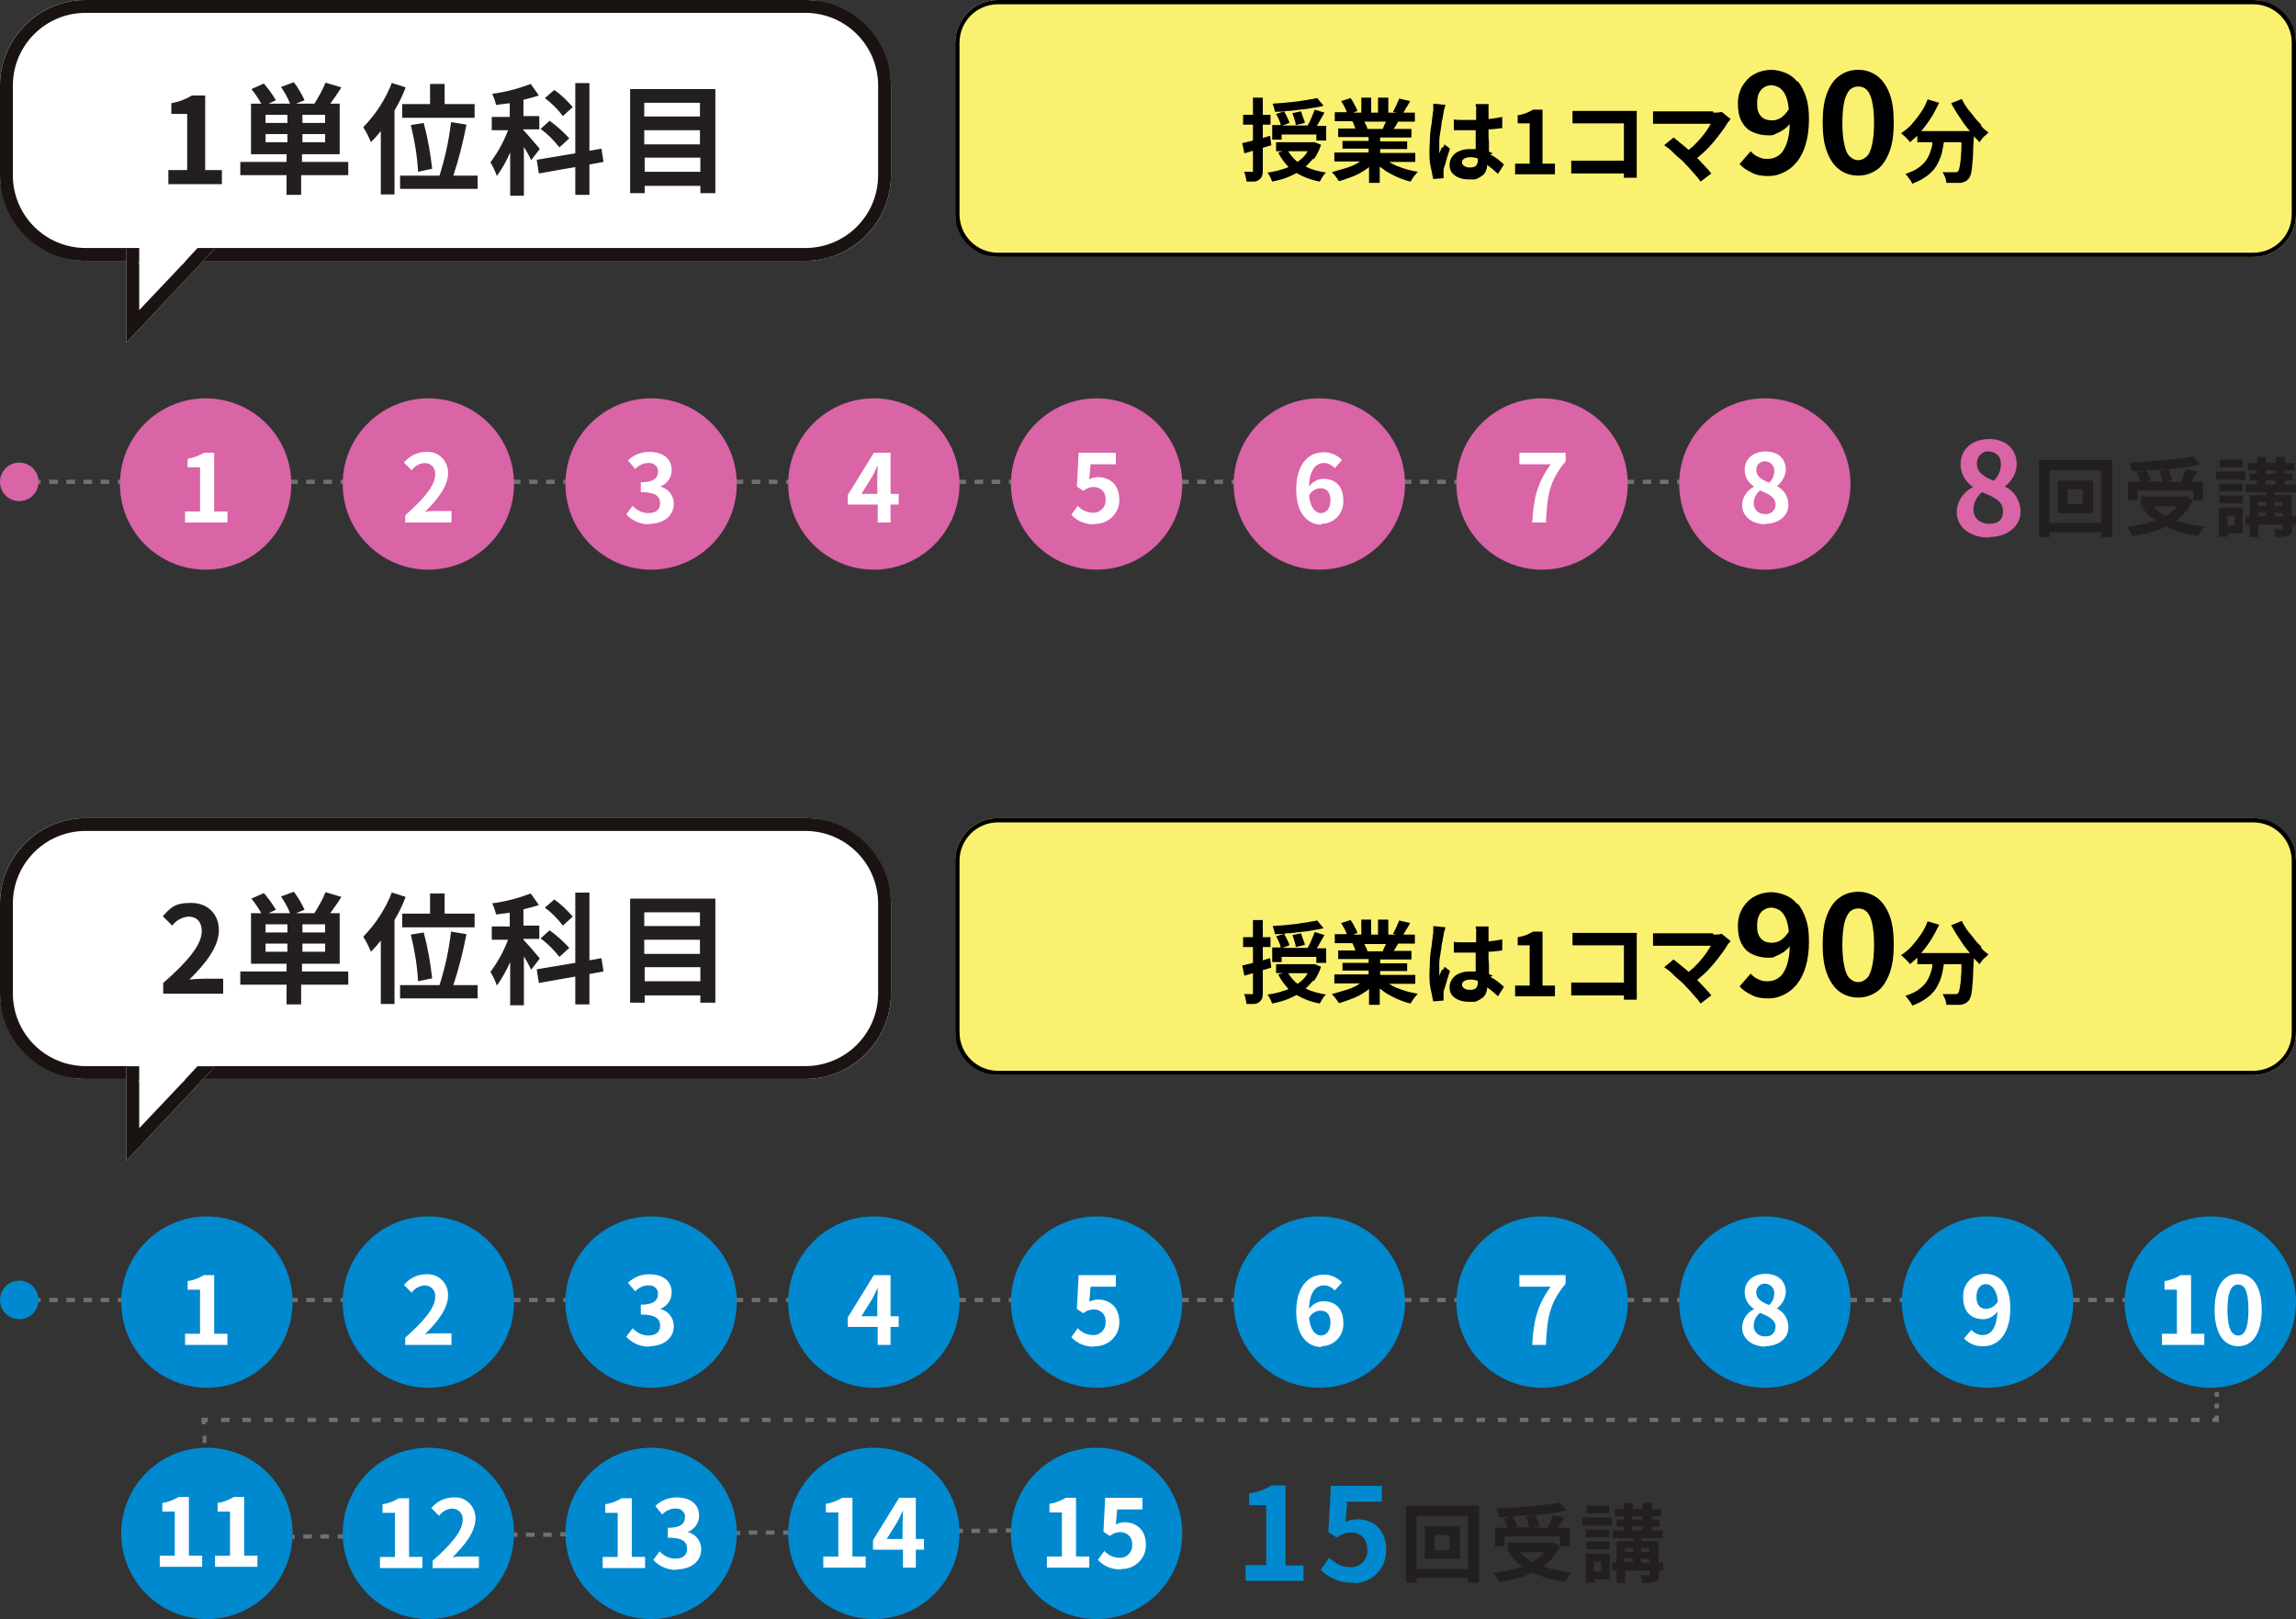 <?xml version="1.0" encoding="UTF-8"?>
<svg xmlns="http://www.w3.org/2000/svg" version="1.1" viewBox="0 0 536 378">
  <rect x="0" y="0" width="536" height="378" fill="#333333" stroke="none"/>
  <defs>
    <style>
      .cls-1 {
        fill: #fff;
      }

      .cls-2 {
        fill: #d964a6;
      }

      .cls-3 {
        fill: #231f20;
      }

      .cls-4 {
        fill: #0089cf;
      }

      .cls-5 {
        fill: #1a1311;
      }

      .cls-6 {
        fill: #707070;
      }

      .cls-7 {
        fill: #fbf170;
      }
    </style>
  </defs>
  <!-- Generator: Adobe Illustrator 28.7.1, SVG Export Plug-In . SVG Version: 1.2.0 Build 142)  -->
  <g>
    <g id="_レイヤー_1" data-name="レイヤー_1">
      <g>
        <rect class="cls-6" x="47.7" y="343.8" width="1" height="1" transform="translate(-18.4 3.1) rotate(-3.1)"/>
        <path class="cls-6" d="M47.5,341.2v-1.7c0,0,.9,0,.9,0v1.7c0,0-.9,0-.9,0ZM47.3,336.9v-1.7c0,0,.9,0,.9,0v1.7c0,0-.9,0-.9,0Z"/>
        <polygon class="cls-6" points="47.1 332.5 47 331 48.5 331 48.5 332 48 332 48.1 332.5 47.1 332.5"/>
        <path class="cls-6" d="M58.6,332h-2v-1h2v1ZM53.6,332h-2v-1h2v1Z"/>
        <path class="cls-6" d="M513.5,332h-2v-1h2v1ZM508.4,332h-2v-1h2v1ZM503.4,332h-2v-1h2v1ZM498.3,332h-2v-1h2v1ZM493.3,332h-2v-1h2v1ZM488.2,332h-2v-1h2v1ZM483.1,332h-2v-1h2v1ZM478.1,332h-2v-1h2v1ZM473,332h-2v-1h2v1ZM468,332h-2v-1h2v1ZM462.9,332h-2v-1h2v1ZM457.9,332h-2v-1h2v1ZM452.8,332h-2v-1h2v1ZM447.8,332h-2v-1h2v1ZM442.7,332h-2v-1h2v1ZM437.7,332h-2v-1h2v1ZM432.6,332h-2v-1h2v1ZM427.6,332h-2v-1h2v1ZM422.5,332h-2v-1h2v1ZM417.4,332h-2v-1h2v1ZM412.4,332h-2v-1h2v1ZM407.3,332h-2v-1h2v1ZM402.3,332h-2v-1h2v1ZM397.2,332h-2v-1h2v1ZM392.2,332h-2v-1h2v1ZM387.1,332h-2v-1h2v1ZM382.1,332h-2v-1h2v1ZM377,332h-2v-1h2v1ZM372,332h-2v-1h2v1ZM366.9,332h-2v-1h2v1ZM361.8,332h-2v-1h2v1ZM356.8,332h-2v-1h2v1ZM351.7,332h-2v-1h2v1ZM346.7,332h-2v-1h2v1ZM341.6,332h-2v-1h2v1ZM336.6,332h-2v-1h2v1ZM331.5,332h-2v-1h2v1ZM326.5,332h-2v-1h2v1ZM321.4,332h-2v-1h2v1ZM316.4,332h-2v-1h2v1ZM311.3,332h-2v-1h2v1ZM306.3,332h-2v-1h2v1ZM301.2,332h-2v-1h2v1ZM296.1,332h-2v-1h2v1ZM291.1,332h-2v-1h2v1ZM286,332h-2v-1h2v1ZM281,332h-2v-1h2v1ZM275.9,332h-2v-1h2v1ZM270.9,332h-2v-1h2v1ZM265.8,332h-2v-1h2v1ZM260.8,332h-2v-1h2v1ZM255.7,332h-2v-1h2v1ZM250.7,332h-2v-1h2v1ZM245.6,332h-2v-1h2v1ZM240.6,332h-2v-1h2v1ZM235.5,332h-2v-1h2v1ZM230.4,332h-2v-1h2v1ZM225.4,332h-2v-1h2v1ZM220.3,332h-2v-1h2v1ZM215.3,332h-2v-1h2v1ZM210.2,332h-2v-1h2v1ZM205.2,332h-2v-1h2v1ZM200.1,332h-2v-1h2v1ZM195.1,332h-2v-1h2v1ZM190,332h-2v-1h2v1ZM185,332h-2v-1h2v1ZM179.9,332h-2v-1h2v1ZM174.9,332h-2v-1h2v1ZM169.8,332h-2v-1h2v1ZM164.7,332h-2v-1h2v1ZM159.7,332h-2v-1h2v1ZM154.6,332h-2v-1h2v1ZM149.6,332h-2v-1h2v1ZM144.5,332h-2v-1h2v1ZM139.5,332h-2v-1h2v1ZM134.4,332h-2v-1h2v1ZM129.4,332h-2v-1h2v1ZM124.3,332h-2v-1h2v1ZM119.3,332h-2v-1h2v1ZM114.2,332h-2v-1h2v1ZM109.2,332h-2v-1h2v1ZM104.1,332h-2v-1h2v1ZM99,332h-2v-1h2v1ZM94,332h-2v-1h2v1ZM88.9,332h-2v-1h2v1ZM83.9,332h-2v-1h2v1ZM78.8,332h-2v-1h2v1ZM73.8,332h-2v-1h2v1ZM68.7,332h-2v-1h2v1ZM63.7,332h-2v-1h2v1Z"/>
        <polygon class="cls-6" points="518 332 516.5 332 516.5 331 517 331 517 330.5 518 330.5 518 332"/>
        <path class="cls-6" d="M518,328.8h-1v-1.1h1v1.1ZM518,326.1h-1v-1.1h1v1.1Z"/>
        <path class="cls-6" d="M518,323.3h-1v-1.1h1v1.1ZM518,320.5h-1v-1.1h1v1.1ZM518,317.8h-1v-1.1h1v1.1Z"/>
        <rect class="cls-6" x="517" y="314" width="1" height="1"/>
      </g>
      <path class="cls-6" d="M533.5,304h-2v-1h2v1ZM529.5,304h-2v-1h2v1ZM525.5,304h-2v-1h2v1ZM521.5,304h-2v-1h2v1ZM517.5,304h-2v-1h2v1ZM513.5,304h-2v-1h2v1ZM509.5,304h-2v-1h2v1ZM505.5,304h-2v-1h2v1ZM501.5,304h-2v-1h2v1ZM497.5,304h-2v-1h2v1ZM493.5,304h-2v-1h2v1ZM489.5,304h-2v-1h2v1ZM485.5,304h-2v-1h2v1ZM481.5,304h-2v-1h2v1ZM477.5,304h-2v-1h2v1ZM473.5,304h-2v-1h2v1ZM469.5,304h-2v-1h2v1ZM465.5,304h-2v-1h2v1ZM461.5,304h-2v-1h2v1ZM457.5,304h-2v-1h2v1ZM453.5,304h-2v-1h2v1ZM449.5,304h-2v-1h2v1ZM445.5,304h-2v-1h2v1ZM441.5,304h-2v-1h2v1ZM437.5,304h-2v-1h2v1ZM433.5,304h-2v-1h2v1ZM429.5,304h-2v-1h2v1ZM425.5,304h-2v-1h2v1ZM421.5,304h-2v-1h2v1ZM417.5,304h-2v-1h2v1ZM413.5,304h-2v-1h2v1ZM409.5,304h-2v-1h2v1ZM405.5,304h-2v-1h2v1ZM401.5,304h-2v-1h2v1ZM397.5,304h-2v-1h2v1ZM393.5,304h-2v-1h2v1ZM389.5,304h-2v-1h2v1ZM385.5,304h-2v-1h2v1ZM381.5,304h-2v-1h2v1ZM377.5,304h-2v-1h2v1ZM373.5,304h-2v-1h2v1ZM369.5,304h-2v-1h2v1ZM365.5,304h-2v-1h2v1ZM361.5,304h-2v-1h2v1ZM357.5,304h-2v-1h2v1ZM353.5,304h-2v-1h2v1ZM349.5,304h-2v-1h2v1ZM345.5,304h-2v-1h2v1ZM341.5,304h-2v-1h2v1ZM337.5,304h-2v-1h2v1ZM333.5,304h-2v-1h2v1ZM329.5,304h-2v-1h2v1ZM325.5,304h-2v-1h2v1ZM321.5,304h-2v-1h2v1ZM317.5,304h-2v-1h2v1ZM313.5,304h-2v-1h2v1ZM309.5,304h-2v-1h2v1ZM305.5,304h-2v-1h2v1ZM301.5,304h-2v-1h2v1ZM297.5,304h-2v-1h2v1ZM293.5,304h-2v-1h2v1ZM289.5,304h-2v-1h2v1ZM285.5,304h-2v-1h2v1ZM281.5,304h-2v-1h2v1ZM277.5,304h-2v-1h2v1ZM273.5,304h-2v-1h2v1ZM269.5,304h-2v-1h2v1ZM265.5,304h-2v-1h2v1ZM261.5,304h-2v-1h2v1ZM257.5,304h-2v-1h2v1ZM253.5,304h-2v-1h2v1ZM249.5,304h-2v-1h2v1ZM245.5,304h-2v-1h2v1ZM241.5,304h-2v-1h2v1ZM237.5,304h-2v-1h2v1ZM233.5,304h-2v-1h2v1ZM229.5,304h-2v-1h2v1ZM225.5,304h-2v-1h2v1ZM221.5,304h-2v-1h2v1ZM217.5,304h-2v-1h2v1ZM213.5,304h-2v-1h2v1ZM209.5,304h-2v-1h2v1ZM205.5,304h-2v-1h2v1ZM201.5,304h-2v-1h2v1ZM197.5,304h-2v-1h2v1ZM193.5,304h-2v-1h2v1ZM189.5,304h-2v-1h2v1ZM185.5,304h-2v-1h2v1ZM181.5,304h-2v-1h2v1ZM177.5,304h-2v-1h2v1ZM173.5,304h-2v-1h2v1ZM169.5,304h-2v-1h2v1ZM165.5,304h-2v-1h2v1ZM161.5,304h-2v-1h2v1ZM157.5,304h-2v-1h2v1ZM153.5,304h-2v-1h2v1ZM149.5,304h-2v-1h2v1ZM145.5,304h-2v-1h2v1ZM141.5,304h-2v-1h2v1ZM137.5,304h-2v-1h2v1ZM133.5,304h-2v-1h2v1ZM129.5,304h-2v-1h2v1ZM125.5,304h-2v-1h2v1ZM121.5,304h-2v-1h2v1ZM117.5,304h-2v-1h2v1ZM113.5,304h-2v-1h2v1ZM109.5,304h-2v-1h2v1ZM105.5,304h-2v-1h2v1ZM101.5,304h-2v-1h2v1ZM97.5,304h-2v-1h2v1ZM93.5,304h-2v-1h2v1ZM89.5,304h-2v-1h2v1ZM85.5,304h-2v-1h2v1ZM81.5,304h-2v-1h2v1ZM77.5,304h-2v-1h2v1ZM73.5,304h-2v-1h2v1ZM69.5,304h-2v-1h2v1ZM65.5,304h-2v-1h2v1ZM61.5,304h-2v-1h2v1ZM57.5,304h-2v-1h2v1ZM53.5,304h-2v-1h2v1ZM49.5,304h-2v-1h2v1ZM45.5,304h-2v-1h2v1ZM41.5,304h-2v-1h2v1ZM37.5,304h-2v-1h2v1ZM33.5,304h-2v-1h2v1ZM29.5,304h-2v-1h2v1ZM25.5,304h-2v-1h2v1ZM21.5,304h-2v-1h2v1ZM17.5,304h-2v-1h2v1ZM13.5,304h-2v-1h2v1ZM9.5,304h-2v-1h2v1ZM5.5,304h-2v-1h2v1Z"/>
      <path class="cls-6" d="M52,452.9h-1v-2h1v2ZM52,448.9h-1v-2h1v2ZM52,444.9h-1v-2h1v2ZM52,440.9h-1v-2h1v2ZM52,436.9h-1v-2h1v2ZM52,432.9h-1v-2h1v2ZM52,428.9h-1v-2h1v2ZM52,424.9h-1v-2h1v2ZM52,420.9h-1v-2h1v2Z"/>
      <path class="cls-6" d="M38.8,359.5v-1h2s0,1,0,1h-2ZM42.8,359.5v-1h2s0,1,0,1h-2ZM46.8,359.4v-1h2s0,1,0,1h-2ZM50.8,359.4v-1h2s0,1,0,1h-2ZM54.8,359.4v-1s2,0,2,0v1s-2,0-2,0ZM58.8,359.3v-1s2,0,2,0v1s-2,0-2,0ZM62.8,359.3v-1s2,0,2,0v1s-2,0-2,0ZM66.8,359.3v-1s2,0,2,0v1s-2,0-2,0ZM70.8,359.2v-1s2,0,2,0v1s-2,0-2,0ZM74.8,359.2v-1s2,0,2,0v1s-2,0-2,0ZM78.8,359.2v-1s2,0,2,0v1s-2,0-2,0ZM82.8,359.1v-1s2,0,2,0v1s-2,0-2,0ZM86.8,359.1v-1s2,0,2,0v1s-2,0-2,0ZM90.8,359.1v-1s2,0,2,0v1s-2,0-2,0ZM94.8,359v-1s2,0,2,0v1s-2,0-2,0ZM98.8,359v-1s2,0,2,0v1s-2,0-2,0ZM102.8,359v-1s2,0,2,0v1s-2,0-2,0ZM106.8,358.9v-1s2,0,2,0v1s-2,0-2,0ZM110.8,358.9v-1s2,0,2,0v1s-2,0-2,0ZM114.8,358.9v-1s2,0,2,0v1s-2,0-2,0ZM118.8,358.8v-1s2,0,2,0v1s-2,0-2,0ZM122.8,358.8v-1s2,0,2,0v1s-2,0-2,0ZM126.8,358.8v-1s2,0,2,0v1s-2,0-2,0ZM130.8,358.7v-1s2,0,2,0v1s-2,0-2,0ZM134.8,358.7v-1s2,0,2,0v1s-2,0-2,0ZM138.8,358.7v-1s2,0,2,0v1s-2,0-2,0ZM142.8,358.6v-1s2,0,2,0v1s-2,0-2,0ZM146.8,358.6v-1s2,0,2,0v1s-2,0-2,0ZM150.8,358.6v-1s2,0,2,0v1s-2,0-2,0ZM154.8,358.5v-1s2,0,2,0v1s-2,0-2,0ZM158.8,358.5v-1s2,0,2,0v1s-2,0-2,0ZM162.8,358.5v-1s2,0,2,0v1s-2,0-2,0ZM166.8,358.4v-1s2,0,2,0v1s-2,0-2,0ZM170.8,358.4v-1s2,0,2,0v1s-2,0-2,0ZM174.8,358.3v-1s2,0,2,0v1s-2,0-2,0ZM178.8,358.3v-1s2,0,2,0v1s-2,0-2,0ZM182.8,358.3v-1s2,0,2,0v1s-2,0-2,0ZM186.8,358.2v-1s2,0,2,0v1s-2,0-2,0ZM190.8,358.2v-1s2,0,2,0v1s-2,0-2,0ZM194.8,358.2v-1s2,0,2,0v1s-2,0-2,0ZM198.8,358.1v-1s2,0,2,0v1s-2,0-2,0ZM202.8,358.1v-1s2,0,2,0v1s-2,0-2,0ZM206.8,358.1v-1s2,0,2,0v1s-2,0-2,0ZM210.8,358v-1s2,0,2,0v1s-2,0-2,0ZM214.8,358v-1s2,0,2,0v1s-2,0-2,0ZM218.8,358v-1s2,0,2,0v1s-2,0-2,0ZM222.8,357.9v-1s2,0,2,0v1s-2,0-2,0ZM226.8,357.9v-1s2,0,2,0v1s-2,0-2,0ZM230.8,357.9v-1s2,0,2,0v1s-2,0-2,0ZM234.8,357.8v-1s2,0,2,0v1s-2,0-2,0ZM238.8,357.8v-1s2,0,2,0v1s-2,0-2,0ZM242.8,357.8v-1s2,0,2,0v1s-2,0-2,0ZM246.8,357.7v-1s2,0,2,0v1s-2,0-2,0ZM250.8,357.7v-1s2,0,2,0v1s-2,0-2,0ZM254.8,357.7v-1s2,0,2,0v1s-2,0-2,0ZM258.8,357.6v-1s2,0,2,0v1s-2,0-2,0ZM262.8,357.6v-1s2,0,2,0v1s-2,0-2,0ZM266.8,357.6v-1s2,0,2,0v1s-2,0-2,0ZM270.8,357.5v-1s2,0,2,0v1s-2,0-2,0ZM274.8,357.5v-1s1,0,1,0v1h-1Z"/>
      <circle class="cls-4" cx="4.5" cy="303.5" r="4.5"/>
      <circle class="cls-4" cx="48.3" cy="304" r="20"/>
      <path class="cls-1" d="M43.3,314h9.8v-2.6h-3.1v-13.7h-2.4c-1.2.7-2.4,1.2-3.8,1.4v2h2.9v10.3h-3.5v2.6Z"/>
      <circle class="cls-4" cx="100" cy="304" r="20"/>
      <path class="cls-1" d="M94.5,314h10.9v-2.7h-3.5c-.8,0-1.8,0-2.7.2,3-2.9,5.4-6.1,5.4-9,.1-2.6-1.9-4.9-4.5-5-.2,0-.4,0-.6,0-2,0-3.9.9-5.2,2.5l1.8,1.8c.7-1,1.8-1.6,3-1.7,1.3,0,2.4.9,2.5,2.2,0,.2,0,.3,0,.5,0,2.5-2.6,5.6-7,9.5v1.9Z"/>
      <circle class="cls-4" cx="152" cy="304" r="20"/>
      <path class="cls-1" d="M151.6,314.3c3.1,0,5.7-1.7,5.7-4.7,0-1.9-1.3-3.6-3.2-4h0c1.6-.6,2.7-2.1,2.7-3.8,0-2.8-2.1-4.3-5.3-4.3-1.8,0-3.6.7-4.9,2l1.7,2c.8-.9,1.9-1.4,3.1-1.4,1.1-.1,2,.6,2.2,1.6,0,.1,0,.3,0,.4,0,1.5-1,2.5-4,2.5v2.3c3.5,0,4.5,1,4.5,2.6s-1.1,2.3-2.8,2.3c-1.4,0-2.7-.7-3.6-1.7l-1.5,2c1.4,1.5,3.4,2.4,5.5,2.3Z"/>
      <circle class="cls-4" cx="204" cy="304" r="20"/>
      <path class="cls-1" d="M201.1,307.3l2.5-4c.5-.9.9-1.8,1.3-2.7h0c0,1-.1,2.4-.1,3.4v3.3h-3.8ZM204.9,314h3v-4.2h1.9v-2.5h-1.9v-9.6h-3.9l-6.1,9.9v2.2h7v4.2Z"/>
      <circle class="cls-4" cx="256" cy="304" r="20"/>
      <path class="cls-1" d="M255.6,314.3c3,.1,5.6-2.3,5.7-5.3,0-.1,0-.3,0-.4,0-3.5-2.3-5.2-5-5.2-.7,0-1.4.2-2,.5l.3-3.5h5.9v-2.7h-8.7l-.4,7.9,1.5,1c.7-.6,1.6-.9,2.4-.9,1.5,0,2.7,1,2.8,2.5,0,.2,0,.3,0,.5.1,1.5-1,2.8-2.5,3-.1,0-.3,0-.4,0-1.4,0-2.7-.6-3.6-1.6l-1.5,2.1c1.4,1.5,3.4,2.3,5.5,2.2Z"/>
      <circle class="cls-4" cx="308" cy="304" r="20"/>
      <path class="cls-1" d="M308.3,306c1.4,0,2.3.9,2.3,2.8s-1,3-2.2,3-2.5-1.1-2.8-4.1c.5-1,1.5-1.7,2.7-1.7ZM308.5,314.3c2.8,0,5.1-2.3,5.1-5.1,0-.1,0-.2,0-.3,0-3.5-1.9-5.1-4.7-5.1-1.3,0-2.5.7-3.3,1.8.1-4.1,1.7-5.5,3.5-5.5,1,0,1.9.5,2.5,1.2l1.7-1.9c-1.2-1.2-2.8-1.9-4.4-1.8-3.3,0-6.3,2.6-6.3,8.7,0,5.7,2.8,8.2,5.9,8.2h0Z"/>
      <circle class="cls-4" cx="360" cy="304" r="20"/>
      <path class="cls-1" d="M357.6,314h3.3c.3-6.4.8-9.7,4.6-14.3v-2h-10.8v2.7h7.3c-3.1,4.3-4,7.9-4.3,13.6Z"/>
      <circle class="cls-4" cx="412" cy="304" r="20"/>
      <path class="cls-1" d="M412,314.3c3.3,0,5.5-1.9,5.5-4.4,0-1.9-1-3.6-2.7-4.4h0c1.2-.9,2-2.3,2.1-3.8,0-2.6-1.8-4.3-4.7-4.3s-4.9,1.7-4.9,4.3c0,1.6.8,3,2.2,3.9h0c-1.7.9-2.8,2.5-2.8,4.4,0,2.5,2.3,4.4,5.4,4.4ZM413,304.7c-1.7-.7-3-1.4-3-3,0-1,.7-1.9,1.8-2,0,0,.1,0,.2,0,1.1,0,2.1.8,2.2,2,0,0,0,.2,0,.3,0,1-.4,2-1.2,2.7ZM412.1,312c-1.4.1-2.6-.9-2.7-2.3,0,0,0-.1,0-.2,0-1.2.6-2.3,1.5-3,2.1.9,3.6,1.6,3.6,3.3,0,1.2-.9,2.2-2.1,2.2-.1,0-.2,0-.3,0Z"/>
      <circle class="cls-4" cx="464" cy="304" r="20"/>
      <path class="cls-1" d="M461.4,302.8c0-2,1-3,2.2-3s2.5,1.1,2.8,4c-.5,1-1.5,1.7-2.7,1.8-1.4,0-2.3-.9-2.3-2.8ZM463.1,314.3c3.2,0,6.2-2.7,6.2-8.8s-2.8-8.1-5.9-8.1c-2.8,0-5.1,2.2-5.1,5.1,0,.1,0,.2,0,.4,0,3.5,2,5.1,4.7,5.1,1.3,0,2.5-.7,3.3-1.8-.2,4.1-1.6,5.5-3.5,5.5-1,0-1.9-.5-2.6-1.2l-1.7,2c1.2,1.2,2.8,1.9,4.5,1.8Z"/>
      <circle class="cls-4" cx="516" cy="304" r="20"/>
      <path class="cls-1" d="M504.8,314h9.8v-2.6h-3.1v-13.7h-2.4c-1.2.7-2.4,1.2-3.8,1.4v2h2.9v10.3h-3.5v2.6ZM522.5,314.3c3.3,0,5.5-2.9,5.5-8.5s-2.2-8.4-5.5-8.4-5.5,2.8-5.5,8.4c0,5.6,2.2,8.5,5.5,8.5ZM522.5,311.8c-1.4,0-2.5-1.4-2.5-6s1.1-5.9,2.5-5.9,2.4,1.3,2.4,5.9c0,4.6-1,6-2.4,6Z"/>
      <g>
        <circle class="cls-4" cx="48.3" cy="358" r="20"/>
        <path class="cls-1" d="M37.4,365.8h9.8v-2.6h-3.1v-13.7h-2.4c-1.2.7-2.4,1.2-3.8,1.4v2h2.9v10.3h-3.5v2.6ZM50.3,365.8h9.8v-2.6h-3.1v-13.7h-2.4c-1.2.7-2.4,1.2-3.8,1.4v2h2.9v10.3h-3.5v2.6Z"/>
      </g>
      <g>
        <circle class="cls-4" cx="100" cy="358" r="20"/>
        <path class="cls-1" d="M88.8,366.1h9.8v-2.6h-3.1v-13.7h-2.4c-1.2.7-2.4,1.2-3.8,1.4v2h2.9v10.3h-3.5v2.6ZM100.9,366.1h10.9v-2.7h-3.5c-.8,0-1.8,0-2.7.2,3-2.9,5.4-6.1,5.4-9,.1-2.6-1.9-4.9-4.5-5-.2,0-.4,0-.6,0-2,0-3.9.9-5.2,2.5l1.8,1.8c.7-1,1.8-1.6,3-1.7,1.3,0,2.4.9,2.5,2.2,0,.2,0,.3,0,.5,0,2.5-2.6,5.6-7,9.5v1.9Z"/>
      </g>
      <g>
        <circle class="cls-4" cx="152" cy="358" r="20"/>
        <path class="cls-1" d="M140.8,366.1h9.8v-2.6h-3.1v-13.7h-2.4c-1.2.7-2.4,1.2-3.8,1.4v2h2.9v10.3h-3.5v2.6ZM158,366.4c3.1,0,5.7-1.7,5.7-4.7,0-1.9-1.3-3.6-3.2-4h0c1.6-.6,2.7-2.1,2.7-3.8,0-2.8-2.1-4.3-5.3-4.3-1.8,0-3.6.7-4.9,2l1.6,2c.8-.9,1.9-1.4,3.1-1.4,1.1-.1,2,.6,2.2,1.6,0,.1,0,.3,0,.4,0,1.5-1,2.5-4,2.5v2.3c3.5,0,4.5,1,4.5,2.6s-1.1,2.3-2.8,2.3c-1.4,0-2.7-.7-3.6-1.7l-1.5,2c1.4,1.5,3.4,2.4,5.5,2.3Z"/>
      </g>
      <g>
        <circle class="cls-4" cx="204" cy="358" r="20"/>
        <path class="cls-1" d="M192.3,366h9.8v-2.6h-3.1v-13.7h-2.4c-1.2.7-2.4,1.2-3.8,1.4v2h2.9v10.3h-3.5v2.6ZM207,359.3l2.5-4c.5-.9.9-1.8,1.3-2.7h0c0,1-.1,2.4-.1,3.4v3.3h-3.8ZM210.8,366h3v-4.2h1.9v-2.5h-1.9v-9.6h-3.9l-6.1,9.9v2.2h7v4.2Z"/>
      </g>
      <g>
        <circle class="cls-4" cx="256" cy="358" r="20"/>
        <path class="cls-1" d="M244.5,366h9.8v-2.6h-3.1v-13.7h-2.4c-1.2.7-2.4,1.2-3.8,1.4v2h2.9v10.3h-3.5v2.6ZM261.8,366.3c3,.1,5.6-2.3,5.7-5.3,0-.1,0-.3,0-.4,0-3.5-2.3-5.2-5-5.2-.7,0-1.4.2-2,.5l.3-3.5h5.9v-2.7h-8.7l-.4,7.9,1.5,1c.7-.6,1.6-.9,2.4-.9,1.5,0,2.7,1,2.8,2.5,0,.2,0,.3,0,.5.1,1.5-1,2.8-2.5,3-.1,0-.3,0-.4,0-1.4,0-2.7-.6-3.6-1.6l-1.5,2.1c1.4,1.5,3.4,2.3,5.5,2.2Z"/>
      </g>
      <path class="cls-6" d="M412.5,113h-1v-1h1v1ZM409.5,113h-2v-1h2v1ZM405.5,113h-2v-1h2v1ZM401.5,113h-2v-1h2v1ZM397.5,113h-2v-1h2v1ZM393.5,113h-2v-1h2v1ZM389.5,113h-2v-1h2v1ZM385.5,113h-2v-1h2v1ZM381.5,113h-2v-1h2v1ZM377.5,113h-2v-1h2v1ZM373.5,113h-2v-1h2v1ZM369.5,113h-2v-1h2v1ZM365.5,113h-2v-1h2v1ZM361.5,113h-2v-1h2v1ZM357.5,113h-2v-1h2v1ZM353.5,113h-2v-1h2v1ZM349.5,113h-2v-1h2v1ZM345.5,113h-2v-1h2v1ZM341.5,113h-2v-1h2v1ZM337.5,113h-2v-1h2v1ZM333.5,113h-2v-1h2v1ZM329.5,113h-2v-1h2v1ZM325.5,113h-2v-1h2v1ZM321.5,113h-2v-1h2v1ZM317.5,113h-2v-1h2v1ZM313.5,113h-2v-1h2v1ZM309.5,113h-2v-1h2v1ZM305.5,113h-2v-1h2v1ZM301.5,113h-2v-1h2v1ZM297.5,113h-2v-1h2v1ZM293.5,113h-2v-1h2v1ZM289.5,113h-2v-1h2v1ZM285.5,113h-2v-1h2v1ZM281.5,113h-2v-1h2v1ZM277.5,113h-2v-1h2v1ZM273.5,113h-2v-1h2v1ZM269.5,113h-2v-1h2v1ZM265.5,113h-2v-1h2v1ZM261.5,113h-2v-1h2v1ZM257.5,113h-2v-1h2v1ZM253.5,113h-2v-1h2v1ZM249.5,113h-2v-1h2v1ZM245.5,113h-2v-1h2v1ZM241.5,113h-2v-1h2v1ZM237.5,113h-2v-1h2v1ZM233.5,113h-2v-1h2v1ZM229.5,113h-2v-1h2v1ZM225.5,113h-2v-1h2v1ZM221.5,113h-2v-1h2v1ZM217.5,113h-2v-1h2v1ZM213.5,113h-2v-1h2v1ZM209.5,113h-2v-1h2v1ZM205.5,113h-2v-1h2v1ZM201.5,113h-2v-1h2v1ZM197.5,113h-2v-1h2v1ZM193.5,113h-2v-1h2v1ZM189.5,113h-2v-1h2v1ZM185.5,113h-2v-1h2v1ZM181.5,113h-2v-1h2v1ZM177.5,113h-2v-1h2v1ZM173.5,113h-2v-1h2v1ZM169.5,113h-2v-1h2v1ZM165.5,113h-2v-1h2v1ZM161.5,113h-2v-1h2v1ZM157.5,113h-2v-1h2v1ZM153.5,113h-2v-1h2v1ZM149.5,113h-2v-1h2v1ZM145.5,113h-2v-1h2v1ZM141.5,113h-2v-1h2v1ZM137.5,113h-2v-1h2v1ZM133.5,113h-2v-1h2v1ZM129.5,113h-2v-1h2v1ZM125.5,113h-2v-1h2v1ZM121.5,113h-2v-1h2v1ZM117.5,113h-2v-1h2v1ZM113.5,113h-2v-1h2v1ZM109.5,113h-2v-1h2v1ZM105.5,113h-2v-1h2v1ZM101.5,113h-2v-1h2v1ZM97.5,113h-2v-1h2v1ZM93.5,113h-2v-1h2v1ZM89.5,113h-2v-1h2v1ZM85.5,113h-2v-1h2v1ZM81.5,113h-2v-1h2v1ZM77.5,113h-2v-1h2v1ZM73.5,113h-2v-1h2v1ZM69.5,113h-2v-1h2v1ZM65.5,113h-2v-1h2v1ZM61.5,113h-2v-1h2v1ZM57.5,113h-2v-1h2v1ZM53.5,113h-2v-1h2v1ZM49.5,113h-2v-1h2v1ZM45.5,113h-2v-1h2v1ZM41.5,113h-2v-1h2v1ZM37.5,113h-2v-1h2v1ZM33.5,113h-2v-1h2v1ZM29.5,113h-2v-1h2v1ZM25.5,113h-2v-1h2v1ZM21.5,113h-2v-1h2v1ZM17.5,113h-2v-1h2v1ZM13.5,113h-2v-1h2v1ZM9.5,113h-2v-1h2v1ZM5.5,113h-2v-1h2v1Z"/>
      <circle class="cls-2" cx="4.5" cy="112.5" r="4.5"/>
      <circle class="cls-2" cx="48" cy="113" r="20"/>
      <path class="cls-1" d="M43.3,122h9.8v-2.6h-3.1v-13.7h-2.4c-1.2.7-2.4,1.2-3.8,1.4v2h2.9v10.3h-3.5v2.6Z"/>
      <circle class="cls-2" cx="100" cy="113" r="20"/>
      <path class="cls-1" d="M94.5,122h10.9v-2.7h-3.5c-.8,0-1.8,0-2.7.2,3-2.9,5.4-6.1,5.4-9,.1-2.6-1.9-4.9-4.5-5-.2,0-.4,0-.6,0-2,0-3.9.9-5.2,2.5l1.8,1.8c.7-1,1.8-1.6,3-1.7,1.3,0,2.4.9,2.5,2.2,0,.2,0,.3,0,.5,0,2.5-2.6,5.6-7,9.5v1.9Z"/>
      <circle class="cls-2" cx="152" cy="113" r="20"/>
      <path class="cls-1" d="M151.6,122.3c3.1,0,5.7-1.7,5.7-4.7,0-1.9-1.3-3.6-3.2-4h0c1.6-.6,2.7-2.1,2.7-3.8,0-2.8-2.1-4.3-5.3-4.3-1.8,0-3.6.7-4.9,2l1.7,2c.8-.9,1.9-1.4,3.1-1.4,1.1-.1,2,.6,2.2,1.6,0,.1,0,.3,0,.4,0,1.5-1,2.5-4,2.5v2.3c3.5,0,4.5,1,4.5,2.6s-1.1,2.3-2.8,2.3c-1.4,0-2.7-.7-3.6-1.7l-1.5,2c1.4,1.5,3.4,2.4,5.5,2.3Z"/>
      <circle class="cls-2" cx="204" cy="113" r="20"/>
      <path class="cls-1" d="M201.1,115.3l2.5-4c.5-.9.9-1.8,1.3-2.7h0c0,1-.1,2.4-.1,3.4v3.3h-3.8ZM204.9,122h3v-4.2h1.9v-2.5h-1.9v-9.6h-3.9l-6.1,9.9v2.2h7v4.2Z"/>
      <circle class="cls-2" cx="256" cy="113" r="20"/>
      <path class="cls-1" d="M255.6,122.3c3,.1,5.6-2.3,5.7-5.3,0-.1,0-.3,0-.4,0-3.5-2.3-5.2-5-5.2-.7,0-1.4.2-2,.5l.3-3.5h5.9v-2.7h-8.7l-.4,7.9,1.5,1c.7-.6,1.6-.9,2.4-.9,1.5,0,2.7,1,2.8,2.5,0,.2,0,.3,0,.5.1,1.5-1,2.8-2.5,3-.1,0-.3,0-.4,0-1.4,0-2.7-.6-3.6-1.6l-1.5,2.1c1.4,1.5,3.4,2.3,5.5,2.2Z"/>
      <circle class="cls-2" cx="308" cy="113" r="20"/>
      <path class="cls-1" d="M308.3,114c1.4,0,2.3.9,2.3,2.8s-1,3-2.2,3-2.5-1.1-2.8-4.1c.5-1,1.5-1.7,2.7-1.7ZM308.5,122.3c2.8,0,5.1-2.3,5.1-5.1,0-.1,0-.2,0-.3,0-3.5-1.9-5.1-4.7-5.1-1.3,0-2.5.7-3.3,1.8.1-4.1,1.7-5.5,3.5-5.5,1,0,1.9.5,2.5,1.2l1.7-1.9c-1.2-1.2-2.8-1.9-4.4-1.8-3.3,0-6.3,2.6-6.3,8.7,0,5.7,2.8,8.2,5.9,8.2h0Z"/>
      <circle class="cls-2" cx="360" cy="113" r="20"/>
      <path class="cls-1" d="M357.6,122h3.3c.3-6.4.8-9.7,4.6-14.3v-2h-10.8v2.7h7.3c-3.1,4.3-4,7.9-4.3,13.6Z"/>
      <circle class="cls-2" cx="412" cy="113" r="20"/>
      <path class="cls-1" d="M412,122.3c3.3,0,5.5-1.9,5.5-4.4,0-1.9-1-3.6-2.7-4.4h0c1.2-.9,2-2.3,2.1-3.8,0-2.6-1.8-4.3-4.7-4.3s-4.9,1.7-4.9,4.3c0,1.6.8,3,2.2,3.9h0c-1.7.9-2.8,2.5-2.8,4.4,0,2.5,2.3,4.4,5.4,4.4ZM413,112.7c-1.7-.7-3-1.4-3-3,0-1,.7-1.9,1.8-2,0,0,.1,0,.2,0,1.1,0,2.1.8,2.2,2,0,0,0,.2,0,.3,0,1-.4,2-1.2,2.7ZM412.1,120c-1.4.1-2.6-.9-2.7-2.3,0,0,0-.1,0-.2,0-1.2.6-2.3,1.5-3,2.1.9,3.6,1.6,3.6,3.3,0,1.2-.9,2.2-2.1,2.2-.1,0-.2,0-.3,0Z"/>
      <rect class="cls-7" x="223" y="0" width="313" height="60" rx="10" ry="10"/>
      <path d="M233,1c-5,0-9,4-9,9v40c0,5,4,9,9,9h293c5,0,9-4,9-9V10c0-5-4-9-9-9H233M233,0h293c5.5,0,10,4.5,10,10v40c0,5.5-4.5,10-10,10H233c-5.5,0-10-4.5-10-10V10C223,4.5,227.5,0,233,0Z"/>
      <rect class="cls-7" x="223" y="191" width="313" height="60" rx="10" ry="10"/>
      <path d="M233,192c-5,0-9,4-9,9v40c0,5,4,9,9,9h293c5,0,9-4,9-9v-40c0-5-4-9-9-9H233M233,191h293c5.5,0,10,4.5,10,10v40c0,5.5-4.5,10-10,10H233c-5.5,0-10-4.5-10-10v-40c0-5.5,4.5-10,10-10Z"/>
      <g>
        <rect class="cls-1" x="0" y="0" width="208" height="60.9" rx="20" ry="20"/>
        <path class="cls-5" d="M20,3C10.6,3,3,10.6,3,20v20.9c0,9.4,7.6,17,17,17h168c9.4,0,17-7.6,17-17v-20.9c0-9.4-7.6-17-17-17H20M20,0h168c11,0,20,9,20,20v20.9c0,11-9,20-20,20H20C9,60.9,0,51.9,0,40.9v-20.9C0,9,9,0,20,0Z"/>
        <path class="cls-1" d="M29.5,80l20.6-21.9h-20.6v21.9Z"/>
        <path class="cls-5" d="M32.5,72.4l10.7-11.3h-10.7v11.3M29.5,80v-21.9h20.6l-20.6,21.9Z"/>
        <path class="cls-1" d="M32.5,57.7v3.9h10.2s3.7-4,3.7-4h-13.9Z"/>
      </g>
      <g>
        <rect class="cls-1" x="0" y="191" width="208" height="60.9" rx="20" ry="20"/>
        <path class="cls-5" d="M20,194c-9.4,0-17,7.6-17,17v20.9c0,9.4,7.6,17,17,17h168c9.4,0,17-7.6,17-17v-20.9c0-9.4-7.6-17-17-17H20M20,191h168c11,0,20,9,20,20v20.9c0,11-9,20-20,20H20C9,251.9,0,242.9,0,231.9v-20.9c0-11,9-20,20-20Z"/>
        <path class="cls-1" d="M29.5,271l20.6-21.9h-20.6v21.9Z"/>
        <path class="cls-5" d="M32.5,263.4l10.7-11.3h-10.7v11.3M29.5,271v-21.9h20.6l-20.6,21.9Z"/>
        <path class="cls-1" d="M32.5,248.7v3.9h10.2s3.7-4,3.7-4h-13.9Z"/>
      </g>
      <path class="cls-3" d="M39.3,43h12.5v-3.3h-3.9v-17.4h-3.1c-1.5.9-3.1,1.5-4.8,1.8v2.5h3.7v13.1h-4.4v3.3ZM62,33.2v-1.9h5.1v1.9h-5.1ZM67.1,28.7h-5.1v-1.9h5.1v1.9ZM75.9,28.7h-5.3v-1.9h5.3v1.9ZM75.9,33.2h-5.3v-1.9h5.3v1.9ZM81.5,37.8h-11v-1.8h8.8v-11.8h-2.2c.8-1.1,1.8-2.5,2.6-3.8l-3.7-1.1c-.7,1.7-1.6,3.3-2.6,4.9h-4.3l2-.8c-.7-1.5-1.5-2.9-2.5-4.2l-3,1.1c.8,1.2,1.6,2.5,2.1,3.9h-5l1.7-.8c-.8-1.4-1.8-2.7-2.8-3.9l-2.9,1.3c.9,1.1,1.6,2.2,2.3,3.4h-2.4v11.8h8.3v1.8h-10.8v3.1h10.8v4.6h3.4v-4.6h11v-3.1ZM93.9,24.3v3.2h16.9v-3.2h-7v-4.7h-3.4v4.7h-6.6ZM100.9,39.5c-.4-3.6-1-7.2-2-10.8l-3,.5c.9,3.6,1.5,7.3,1.7,10.9l3.3-.7ZM91.5,19.3c-1.5,3.9-3.8,7.4-6.7,10.4.7,1.1,1.3,2.3,1.8,3.5.8-.8,1.6-1.7,2.3-2.6v14.8h3.2v-19.6c1-1.7,1.9-3.5,2.6-5.4l-3.1-1ZM105.8,41.1c1.3-3.9,2.3-7.9,3.1-12l-3.6-.6c-.5,4.3-1.4,8.4-2.7,12.5h-9.2v3.1h18.1v-3.1h-5.7ZM133.7,25c-1.3-1.5-2.7-2.9-4.3-4l-2.2,1.9c1.6,1.2,3,2.6,4.2,4.2l2.3-2.1ZM132.9,32.3c-1.4-1.5-2.9-2.9-4.6-4.1l-2.1,1.9c1.7,1.2,3.1,2.7,4.4,4.3l2.3-2.1ZM125.8,34.5c-.5-.6-2.8-3.3-3.6-4.1v-.2h3.7v-3.1h-3.7v-3.8c1.2-.3,2.4-.6,3.6-1l-1.9-2.7c-2.9,1.1-5.9,1.9-9,2.3.4.8.7,1.7.9,2.6,1-.1,2.1-.3,3.2-.4v3.2h-4.2v3.1h3.8c-1,2.7-2.4,5.2-4.1,7.5.6,1,1.1,2.1,1.5,3.2,1.2-1.7,2.3-3.6,3.1-5.5v10.1h3.2v-11.4c.6,1,1.2,2,1.7,3.1l2-2.6ZM140.9,37.8l-.5-3.1-2.8.5v-15.8h-3.3v16.4l-9,1.5.5,3.2,8.5-1.5v6.5h3.3v-7.1l3.3-.6ZM150.5,40.1v-3.3h13v3.3h-13ZM163.4,30.4v3.3h-13v-3.3h13ZM163.4,24v3.2h-13v-3.2h13ZM147.1,20.8v24.3h3.4v-1.7h13v1.7h3.5v-24.3h-19.8Z"/>
      <path class="cls-3" d="M38.2,232h13.9v-3.5h-4.5c-1,0-2.4.1-3.4.2,3.8-3.7,6.9-7.7,6.9-11.5s-2.6-6.4-6.5-6.4-4.7,1.1-6.6,3.1l2.2,2.2c.9-1.2,2.3-2,3.8-2.1,2,0,3.1,1.3,3.1,3.4,0,3.2-3.3,7.1-9,12.1v2.4ZM62,222.2v-1.9h5.1v1.9h-5.1ZM67.1,217.7h-5.1v-1.9h5.1v1.9ZM75.9,217.7h-5.3v-1.9h5.3v1.9ZM75.9,222.2h-5.3v-1.9h5.3v1.9ZM81.5,226.8h-11v-1.8h8.8v-11.8h-2.2c.8-1.1,1.8-2.5,2.6-3.8l-3.7-1.1c-.7,1.7-1.6,3.3-2.6,4.9h-4.3l2-.8c-.7-1.5-1.5-2.9-2.5-4.2l-3,1.1c.8,1.2,1.6,2.5,2.1,3.9h-5l1.7-.8c-.8-1.4-1.8-2.7-2.8-3.9l-2.9,1.3c.9,1.1,1.6,2.2,2.3,3.4h-2.4v11.8h8.3v1.8h-10.8v3.1h10.8v4.6h3.4v-4.6h11v-3.1ZM93.9,213.3v3.2h16.9v-3.2h-7v-4.7h-3.4v4.7h-6.6ZM100.9,228.5c-.4-3.6-1-7.2-2-10.8l-3,.5c.9,3.6,1.5,7.3,1.7,10.9l3.3-.7ZM91.5,208.3c-1.5,3.9-3.8,7.4-6.7,10.4.7,1.1,1.3,2.3,1.8,3.5.8-.8,1.6-1.7,2.3-2.6v14.8h3.2v-19.6c1-1.7,1.9-3.5,2.6-5.4l-3.1-1ZM105.8,230.1c1.3-3.9,2.3-7.9,3.1-12l-3.6-.6c-.5,4.3-1.4,8.4-2.7,12.5h-9.2v3.1h18.1v-3.1h-5.7ZM133.7,214c-1.3-1.5-2.7-2.9-4.3-4l-2.2,1.9c1.6,1.2,3,2.6,4.2,4.2l2.3-2.1ZM132.9,221.3c-1.4-1.5-2.9-2.9-4.6-4.1l-2.1,1.9c1.7,1.2,3.1,2.7,4.4,4.3l2.3-2.1ZM125.8,223.5c-.5-.6-2.8-3.3-3.6-4.1v-.2h3.7v-3.1h-3.7v-3.8c1.2-.3,2.4-.6,3.6-1l-1.9-2.7c-2.9,1.1-5.9,1.9-9,2.3.4.8.7,1.7.9,2.6,1-.1,2.1-.3,3.2-.4v3.2h-4.2v3.1h3.8c-1,2.7-2.4,5.2-4.1,7.5.6,1,1.1,2.1,1.5,3.2,1.2-1.7,2.3-3.6,3.1-5.5v10.1h3.2v-11.4c.6,1,1.2,2,1.7,3.1l2-2.6ZM140.9,226.8l-.5-3.1-2.8.5v-15.8h-3.3v16.4l-9,1.5.5,3.2,8.5-1.5v6.5h3.3v-7.1l3.3-.6ZM150.5,229.1v-3.3h13v3.3h-13ZM163.4,219.4v3.3h-13v-3.3h13ZM163.4,213v3.2h-13v-3.2h13ZM147.1,209.8v24.3h3.4v-1.7h13v1.7h3.5v-24.3h-19.8Z"/>
      <g>
        <path class="cls-4" d="M290.9,369.1h13.4v-3.6h-4.2v-18.7h-3.3c-1.6,1-3.3,1.6-5.2,1.9v2.7h4v14h-4.8v3.6ZM315.8,369.6c4.1.2,7.6-3.1,7.8-7.2,0-.2,0-.4,0-.6,0-4.8-3.1-7.1-6.8-7.1-.9,0-1.8.2-2.7.6l.4-4.7h8.1v-3.7h-11.9l-.6,10.8,2,1.3c.9-.8,2.1-1.2,3.3-1.2,2.2,0,3.8,1.4,3.8,4,.2,2-1.3,3.9-3.4,4.1-.2,0-.4,0-.6,0-1.9,0-3.6-.9-4.9-2.2l-2,2.8c2,2,4.7,3.1,7.5,3Z"/>
        <path class="cls-3" d="M338.4,361.9h-3.5v-3.5h3.5v3.5ZM332.6,356.3v7.6h8.2v-7.6h-8.2ZM330.7,366.3v-12.3h12v12.3h-12ZM328.2,351.5v18h2.5v-1.1h12v1.1h2.6v-18h-17.1ZM356.2,354.1c.3.8.6,1.6.8,2.5h-3.8l1-.3c-.3-.8-.7-1.6-1.1-2.3,1.7,0,3.4-.2,5.1-.4l-2,.5ZM351.3,358.7h12.9v2.3h2.3v-4.3h-2.8c.5-.7,1-1.6,1.4-2.4l-2.5-.6c-.4,1-.8,2-1.3,3h-3.5l1.5-.4c-.2-.9-.5-1.8-.9-2.6,2.7-.2,5.2-.6,7.4-1l-1.6-1.9c-4.9.8-9.9,1.2-14.9,1.4.3.6.5,1.3.5,2,1,0,2,0,3-.1l-1.8.5c.4.7.7,1.3.9,2.1h-2.9v4.3h2.2v-2.3ZM360.5,362.4c-.8.9-1.7,1.7-2.7,2.3-1.1-.6-2.2-1.4-3-2.3h5.8ZM362.5,360.1h-.4c0,0-10.1,0-10.1,0v2.2h.9l-.7.3c.9,1.2,1.9,2.3,3.2,3.1-2.2.8-4.5,1.3-6.8,1.5.6.6,1,1.3,1.4,2.1,2.7-.3,5.3-1,7.8-2.1,2.4,1.1,5,1.8,7.6,2.1.4-.8.9-1.5,1.5-2.2-2.3-.2-4.5-.6-6.6-1.4,1.7-1.2,3-2.8,3.8-4.7l-1.6-1ZM375.7,351.5h-5.3v1.8h5.3v-1.8ZM376.3,354.3h-6.9v1.9h6.9v-1.9ZM375.7,357.1h-5.5v1.8h5.5v-1.8ZM370.3,361.7h5.5v-1.8h-5.5v1.8ZM373.8,364.6v2.3h-1.7v-2.3h1.7ZM375.8,362.7h-5.6v6.8h2v-.8h3.6v-6ZM383.1,364.8v-.9h1.9v.9h-1.9ZM379.3,363.8h1.9v.9h-1.9v-.9ZM381.2,361.4v.9h-1.9v-.9h1.9ZM385,361.4v.9h-1.9v-.9h1.9ZM381.1,356.4h2.3v.9h-2.3v-.9ZM381.1,354h2.3v.8h-2.3v-.8ZM388.2,364.8h-1v-5h-4v-.7h5v-1.8h-2.6v-.9h1.8v-1.6h-1.8v-.8h2.2v-1.7h-2.2v-1.4h-2.1v1.4h-2.3v-1.4h-2.1v1.4h-2.1v1.7h2.1v.8h-1.7v1.6h1.7v.9h-2.6v1.8h4.8v.7h-3.9v5h-1v1.9h1v2.9h2v-2.9h5.7v.8c0,.2,0,.3-.3.3-.2,0-1.1,0-1.9,0,.3.6.4,1.2.5,1.8,1,0,2,0,3-.3.7-.3.9-.8.9-1.8v-.8h1v-1.9Z"/>
      </g>
      <g>
        <path class="cls-2" d="M464.2,125.4c4.5,0,7.5-2.6,7.5-5.9,0-2.5-1.4-4.9-3.7-5.9h0c1.7-1.3,2.8-3.2,2.8-5.2,0-3.5-2.5-5.9-6.4-5.9s-6.7,2.3-6.7,5.9c0,2.1,1.1,4.1,2.9,5.3h0c-2.3,1.2-3.8,3.4-3.8,5.9,0,3.5,3.2,5.9,7.4,5.9ZM465.6,112.3c-2.3-.9-4.1-1.9-4.1-4.1,0-1.4,1-2.7,2.4-2.8.1,0,.2,0,.3,0,1.6,0,2.9,1.1,2.9,2.7,0,.1,0,.3,0,.4,0,1.4-.6,2.7-1.6,3.7ZM464.4,122.3c-2.1,0-3.7-1.3-3.7-3.3,0-1.6.8-3.1,2-4.1,2.9,1.2,4.9,2.1,4.9,4.4s-1.4,3-3.2,3Z"/>
        <path class="cls-3" d="M486.2,117.7h-3.5v-3.5h3.5v3.5ZM480.4,112.2v7.6h8.2v-7.6h-8.2ZM478.5,122.1v-12.3h12v12.3h-12ZM476,107.4v18h2.5v-1.1h12v1.1h2.6v-18h-17.1ZM504.1,109.9c.3.8.6,1.6.8,2.5h-3.8l1-.3c-.3-.8-.7-1.6-1.1-2.3,1.7,0,3.4-.2,5.1-.4l-2,.5ZM499.1,114.5h12.9v2.3h2.3v-4.3h-2.8c.5-.7,1-1.6,1.4-2.4l-2.5-.6c-.4,1-.8,2-1.3,3h-3.5l1.5-.4c-.2-.9-.5-1.8-.9-2.6,2.7-.2,5.2-.6,7.4-1l-1.6-1.9c-4.9.8-9.9,1.2-14.9,1.4.3.6.5,1.3.5,2,1,0,2,0,3-.1l-1.8.5c.4.7.7,1.3.9,2.1h-2.9v4.3h2.2v-2.3ZM508.3,118.2c-.8.9-1.7,1.7-2.7,2.3-1.1-.6-2.2-1.4-3-2.3h5.8ZM510.3,115.9h-.4c0,0-10.1,0-10.1,0v2.2h.9l-.7.3c.9,1.2,1.9,2.3,3.2,3.1-2.2.8-4.5,1.3-6.8,1.5.6.6,1,1.3,1.4,2.1,2.7-.3,5.3-1,7.8-2.1,2.4,1.1,5,1.8,7.6,2.1.4-.8.9-1.5,1.5-2.2-2.3-.2-4.5-.6-6.6-1.4,1.7-1.2,3-2.8,3.8-4.7l-1.6-1ZM523.5,107.3h-5.3v1.8h5.3v-1.8ZM524.2,110.1h-6.9v1.9h6.9v-1.9ZM523.6,112.9h-5.5v1.8h5.5v-1.8ZM518.1,117.5h5.5v-1.8h-5.5v1.8ZM521.7,120.4v2.3h-1.7v-2.3h1.7ZM523.6,118.5h-5.6v6.8h2v-.8h3.6v-6ZM531,120.6v-.9h1.9v.9h-1.9ZM527.1,119.6h1.9v.9h-1.9v-.9ZM529,117.2v.9h-1.9v-.9h1.9ZM532.8,117.2v.9h-1.9v-.9h1.9ZM528.9,112.2h2.3v.9h-2.3v-.9ZM528.9,109.8h2.3v.8h-2.3v-.8ZM536,120.6h-1v-5h-4v-.7h5v-1.8h-2.6v-.9h1.8v-1.6h-1.8v-.8h2.2v-1.7h-2.2v-1.4h-2.1v1.4h-2.3v-1.4h-2.1v1.4h-2.1v1.7h2.1v.8h-1.7v1.6h1.7v.9h-2.6v1.8h4.8v.7h-3.9v5h-1v1.9h1v2.9h2v-2.9h5.7v.8c0,.2,0,.3-.3.3-.2,0-1.1,0-1.9,0,.3.6.4,1.2.5,1.8,1,0,2,0,3-.3.7-.3.9-.8.9-1.8v-.8h1v-1.9Z"/>
      </g>
      <g>
        <path d="M306.7,37.2c.7-1,1.3-2.1,1.7-3.4l-1.5-.6h-.4c0,0-.4,0-.4,0h-8.2v2.1h1.6l-1.1.3c.6,1.3,1.5,2.4,2.4,3.4-.4.2-.9.4-1.4.5-1.1.4-2.2.6-3.5.8.1.2.3.4.4.6.1.3.3.5.4.8.1.3.2.5.3.7,1.4-.3,2.6-.6,3.8-1.1.7-.3,1.3-.6,1.9-.9,1.5.9,3.3,1.6,5.4,2,.1-.2.3-.5.4-.7s.3-.5.5-.8c.2-.3.4-.5.6-.6-1.8-.3-3.4-.7-4.8-1.4.6-.6,1.2-1.2,1.8-1.9ZM305.3,35.3c-.2.3-.4.6-.6.9-.5.6-1.1,1.1-1.8,1.6-.9-.7-1.6-1.6-2.2-2.5h4.5Z"/>
        <path d="M299.1,31.4h8.2v1.4h2.3v-3.4h-2.2c.2-.3.4-.6.6-1,.4-.7.8-1.4,1.2-2.1l-2.3-.7c-.1.4-.3.8-.5,1.3-.2.5-.4,1-.6,1.4-.2.4-.4.7-.5,1h-5.9l1.6-.6c0-.4-.3-.8-.5-1.3-.2-.5-.5-.9-.7-1.4l-1.9.6c.2.4.5.9.7,1.4.2.4.3.8.4,1.2h-2v3.4h2.2v-1.4Z"/>
        <path d="M296.8,34l-.3-2.3c-.6.2-1.1.3-1.7.5v-3.1h1.8v-2.3h-1.8v-4h-2.3v4h-2.3v2.3h2.3v3.7c-.9.2-1.8.5-2.5.6l.5,2.4c.6-.2,1.3-.4,2-.6v4.6c0,.1,0,.2,0,.3,0,0-.1,0-.3,0-.1,0-.4,0-.7,0s-.7,0-1.1,0c.2.3.3.7.4,1.2.1.5.2.8.2,1.1.7,0,1.3,0,1.7,0,.5,0,.9-.2,1.2-.4s.5-.5.7-.8c.1-.3.2-.8.2-1.4v-5.3c.7-.2,1.4-.4,2-.6Z"/>
        <path d="M297.6,26.1c.9,0,1.9,0,2.9-.2,1,0,2-.2,3-.3,1-.1,2-.2,2.9-.4.9-.1,1.8-.3,2.6-.5l-1.5-1.8c-.6.1-1.4.3-2.2.4-.8.1-1.7.3-2.6.4-.9.1-1.9.2-2.8.3s-1.9.1-2.8.2c.1.3.2.6.3.9.1.4.2.7.2.9Z"/>
        <path d="M301.7,26.4c.2.4.3.9.5,1.5.2.5.3,1,.3,1.3l2.1-.5c0-.4-.2-.8-.4-1.3s-.3-1-.5-1.4l-1.9.4Z"/>
        <path d="M326.2,38.8c-.7-.3-1.3-.6-1.9-1h6.1v-2.1h-8.2v-.9h6.3v-1.8h-6.3v-.9h7.3v-2h-4.1c0-.2.2-.3.3-.5.2-.4.5-.8.7-1.2h3.9v-2.1h-2.7c.2-.3.4-.6.6-1,.3-.5.7-1.1,1-1.7l-2.6-.6c0,.3-.2.6-.4,1-.1.4-.3.7-.5,1.1-.2.4-.3.7-.5,1l.8.2h-1.9v-3.5h-2.4v3.5h-1.6v-3.5h-2.3v3.5h-1.9l1-.4c-.1-.4-.4-.9-.7-1.5s-.6-1.1-.9-1.5l-2.2.7c.3.5.6,1,.9,1.6.2.4.3.7.4,1h-2.8v2.1h4.4-.3c.2.3.3.7.5,1.1,0,.2.2.4.2.6h-4v2h7.1v.9h-6.1v1.8h6.1v.9h-8v2.1h6c-.2.1-.4.2-.6.4-.9.5-1.8.9-2.9,1.2-1,.3-2.1.6-3.1.9.2.2.4.4.6.6.2.3.4.5.6.8.2.3.3.5.5.7,1.1-.3,2.1-.7,3.2-1.1s2.1-1,3-1.6c.3-.2.6-.4.8-.6v3.7h2.5v-3.8c0,0,.2.2.3.2.6.5,1.3,1,2.1,1.4.7.4,1.5.8,2.3,1.1.8.3,1.6.6,2.5.8.1-.2.3-.5.5-.8.2-.3.4-.6.6-.8.2-.3.4-.5.6-.7-.8-.1-1.6-.3-2.4-.5s-1.6-.5-2.3-.8ZM318.8,29c-.1-.2-.2-.4-.3-.6h5c0,.2,0,.3-.2.5-.2.5-.4.9-.5,1.2h-4.1.5c0-.4-.2-.7-.4-1.1Z"/>
        <path d="M348.5,35.8c-.3-.1-.6-.3-.9-.4,0-.4,0-.7,0-1.2,0-.7,0-1.5-.1-2.3,0-.5,0-1.1,0-1.7,1.2,0,2.2-.2,3.2-.3v-2.6c-1,.2-2.1.4-3.2.5,0-.5,0-.9,0-1.3,0-.4,0-.7,0-.9,0-.2,0-.5,0-.7,0-.2,0-.5,0-.6h-3c0,.2,0,.5.1.7s0,.5,0,.6c0,.3,0,.8,0,1.5,0,.3,0,.6,0,.9-.5,0-1,0-1.5,0s-1.2,0-1.9,0c-.6,0-1.2,0-1.8-.1v2.5c.6,0,1.2,0,1.8,0,.6,0,1.2,0,1.8,0s1,0,1.5,0c0,.4,0,.8,0,1.2,0,.8,0,1.5,0,2.3,0,.3,0,.6,0,.9-.4,0-.9,0-1.4,0-1,0-1.8.2-2.5.5-.7.3-1.2.7-1.6,1.3-.4.5-.6,1.2-.6,1.9,0,1.1.4,1.9,1.3,2.5.8.6,2,.9,3.4.9s1.4,0,1.9-.3c.5-.2.9-.5,1.3-.8.3-.3.6-.8.7-1.2.1-.3.2-.7.2-1.1,0,0,.2,0,.2.2.8.5,1.5,1.2,2.3,1.9l1.4-2.2c-.4-.4-.9-.8-1.4-1.2-.5-.4-1.1-.8-1.8-1.1ZM344.8,38.3c-.1.3-.3.5-.5.6-.3.1-.6.2-1,.2s-1,0-1.4-.3-.6-.5-.6-.9.2-.7.6-.9c.4-.2.8-.3,1.4-.3s1.1.1,1.7.3c0,.1,0,.2,0,.3,0,.4,0,.8-.2,1Z"/>
        <path d="M336.6,34.4c-.1.2-.2.5-.3.7-.1.2-.2.5-.3.7,0-.2,0-.4,0-.7,0-.2,0-.5,0-.7,0-.4,0-.9,0-1.5,0-.6.1-1.2.2-1.8s.2-1.3.3-1.9c0-.6.2-1.2.3-1.7,0-.5.2-.9.2-1.2,0-.1,0-.3.1-.5,0-.2.1-.5.2-.7,0-.3.1-.4.2-.6l-2.9-.3c0,.3,0,.7,0,1.1s0,.7-.1,1c0,.4-.1.9-.2,1.6,0,.7-.2,1.4-.3,2.2s-.2,1.6-.2,2.5c0,.9-.1,1.7-.1,2.5,0,1.4,0,2.7.3,3.9s.4,2.1.6,2.8l2.4-.2c0-.1,0-.3,0-.5,0-.2,0-.3,0-.4s0-.3,0-.5c0-.2,0-.4,0-.5,0-.4.2-.8.4-1.4.2-.6.3-1.2.5-1.8.2-.6.4-1.2.6-1.8l-1.3-1c0,.2-.2.5-.3.7Z"/>
        <path d="M360.2,25.6h-2.3c-.5.3-1,.5-1.6.8-.6.2-1.2.4-2,.5v1.9h2.8v9.4h-3.4v2.5h9.3v-2.5h-2.9v-12.6Z"/>
        <path d="M382.1,38.7v-10.9c0-.3,0-.6,0-1,0-.4,0-.7,0-.9-.2,0-.5,0-.8,0-.4,0-.7,0-1,0h-10.6c-.4,0-.8,0-1.3,0-.5,0-.9,0-1.3,0v2.9c.3,0,.7,0,1.2,0,.5,0,1,0,1.4,0h9.4v8.7h-9.7c-.5,0-.9,0-1.4,0s-.9,0-1.2,0v3c.3,0,.8,0,1.3,0,.5,0,1,0,1.4,0h9.6s0,0,0,0c0,.4,0,.7,0,1h3c0-.3,0-.7,0-1.2,0-.5,0-.9,0-1.3Z"/>
        <path d="M399.9,26h-11.6c-.2,0-.5,0-.8,0-.3,0-.6,0-.9,0-.3,0-.5,0-.7,0v2.9c.1,0,.3,0,.6,0,.3,0,.6,0,.9,0,.3,0,.6,0,.9,0h11.1c-.3.5-.6,1-1,1.6-.4.6-.9,1.2-1.4,1.8-.5.6-1.1,1.2-1.7,1.8-.4.3-.7.6-1.1.9h0c-.4-.4-.9-.8-1.3-1.1s-.8-.7-1.2-1c-.4-.3-.7-.6-1-.8l-2.2,1.8c.3.2.7.5,1.1.8.4.3.8.7,1.2,1.1s.8.8,1.2,1.1.8.7,1.1,1c.5.5.9,1,1.4,1.5.5.6,1,1.1,1.4,1.6.5.5.8,1,1.1,1.4l2.5-1.9c-.3-.4-.7-.9-1.2-1.4s-.9-1-1.4-1.5c-.2-.2-.4-.4-.7-.7.5-.4,1-.9,1.5-1.3.8-.7,1.5-1.5,2.2-2.3.7-.8,1.3-1.6,1.9-2.4.6-.8,1.1-1.5,1.5-2.2,0-.1.2-.3.3-.4.1-.1.3-.3.4-.5l-2.1-1.7c-.5.2-1.1.2-1.9.2Z"/>
        <path d="M419.6,19.1c-.8-1-1.8-1.7-2.8-2.1s-2.2-.7-3.3-.7-2.7.3-3.9,1c-1.2.6-2.1,1.6-2.8,2.7-.7,1.2-1.1,2.6-1.1,4.2s.3,3.1.9,4.2c.6,1.1,1.4,1.9,2.5,2.4,1.1.5,2.3.8,3.7.8s1.2-.1,1.8-.4c.6-.2,1.3-.6,1.9-1,.5-.4,1-.8,1.3-1.3,0,1.9-.3,3.4-.7,4.6-.5,1.3-1.1,2.3-1.9,2.8-.8.6-1.7.8-2.7.8s-1.4-.2-2.1-.5c-.7-.3-1.3-.8-1.7-1.3l-2.6,3c.7.8,1.6,1.4,2.8,2,1.1.6,2.4.8,3.9.8s2.4-.3,3.5-.8c1.1-.5,2.2-1.3,3.1-2.4.9-1.1,1.6-2.4,2.1-4.1.5-1.6.8-3.6.8-5.9s-.2-3.8-.7-5.3-1.1-2.7-2-3.7ZM415.8,27.5c-.7.4-1.4.6-2.1.6s-1.3-.1-1.9-.4c-.5-.3-.9-.7-1.2-1.3s-.4-1.3-.4-2.2.1-1.7.4-2.4c.3-.6.7-1.1,1.2-1.4.5-.3,1.1-.5,1.7-.5s1.6.3,2.2.8c.6.5,1.2,1.4,1.5,2.6.2.6.3,1.4.4,2.2-.6.9-1.2,1.6-1.9,2Z"/>
        <path d="M438.2,17.7c-1.3-.9-2.7-1.4-4.4-1.4s-3.2.5-4.4,1.4c-1.3.9-2.2,2.3-2.9,4.1-.7,1.8-1,4.1-1,6.8s.3,5,1,6.8c.7,1.9,1.7,3.3,2.9,4.2s2.7,1.4,4.4,1.4,3.1-.5,4.4-1.4,2.2-2.4,2.9-4.2c.7-1.9,1-4.1,1-6.8s-.3-5-1-6.8c-.7-1.8-1.7-3.2-2.9-4.1ZM437,33.9c-.3,1.3-.7,2.2-1.3,2.7-.6.5-1.2.8-1.9.8s-1.3-.3-1.9-.8c-.6-.5-1-1.4-1.3-2.7-.3-1.3-.5-3-.5-5.2s.2-4,.5-5.2c.3-1.2.8-2.1,1.3-2.6.6-.5,1.2-.7,1.9-.7s1.4.2,1.9.7c.6.5,1,1.4,1.3,2.6.3,1.2.5,3,.5,5.2s-.2,4-.5,5.2Z"/>
        <path d="M462.5,29.1c-.6-.6-1.2-1.2-1.7-1.9s-1.1-1.3-1.6-2c-.5-.7-.9-1.4-1.2-2.1l-2.5,1c.4.8.9,1.6,1.4,2.4.5.8,1.1,1.6,1.6,2.4.5.6.9,1.2,1.4,1.7h-11.4c.8-.9,1.6-2,2.3-3.1.7-1.1,1.3-2.3,1.9-3.5l-2.7-.8c-.4,1.1-.9,2.1-1.6,3.1s-1.4,1.9-2.1,2.7-1.6,1.5-2.5,2.1c.2.2.5.4.7.6s.5.5.8.8c.3.3.5.5.6.7.6-.5,1.1-1,1.7-1.5v1.5h3.5c0,.3,0,.7-.1,1-.2.9-.5,1.7-.9,2.5-.4.8-1,1.5-1.9,2.2-.8.7-1.9,1.2-3.4,1.7.2.2.4.4.6.7.2.3.4.5.6.8s.3.5.4.8c1.6-.6,2.8-1.3,3.8-2.1s1.7-1.7,2.2-2.7c.5-1,.9-2,1.1-3.2.1-.6.2-1.1.3-1.7h4.1c0,1.1,0,2-.1,2.8,0,1.2-.2,2.1-.3,2.8-.1.6-.2,1-.4,1.2-.1.1-.3.2-.4.2-.1,0-.3,0-.5,0s-.6,0-1.1,0c-.5,0-1,0-1.6,0,.2.3.4.8.6,1.2.2.5.2.9.3,1.3.6,0,1.2,0,1.8,0s1,0,1.4,0c.4,0,.8-.2,1.1-.3s.6-.4.9-.7c.2-.2.3-.6.5-1,.1-.4.2-1,.3-1.8,0-.8.2-1.7.2-2.8,0-1.1.1-2.5.2-4.1,0,0,0-.1,0-.2.4.5.9.9,1.3,1.4.2-.2.4-.5.6-.8s.5-.6.8-.8.5-.5.7-.7c-.6-.4-1.2-.9-1.7-1.5Z"/>
      </g>
      <g>
        <path d="M306.7,229.1c.7-1,1.3-2.1,1.7-3.4l-1.5-.6h-.4c0,0-.4,0-.4,0h-8.2v2.1h1.6l-1.1.3c.6,1.3,1.5,2.4,2.4,3.4-.4.2-.9.4-1.4.5-1.1.4-2.2.6-3.5.8.1.2.3.4.4.6.1.3.3.5.4.8.1.3.2.5.3.7,1.4-.3,2.6-.6,3.8-1.1.7-.3,1.3-.6,1.9-.9,1.5.9,3.3,1.6,5.4,2,.1-.2.3-.5.4-.7s.3-.5.5-.8c.2-.3.4-.5.6-.6-1.8-.3-3.4-.7-4.8-1.4.6-.6,1.2-1.2,1.8-1.9ZM305.3,227.2c-.2.3-.4.6-.6.9-.5.6-1.1,1.1-1.8,1.6-.9-.7-1.6-1.6-2.2-2.5h4.5Z"/>
        <path d="M299.1,223.4h8.2v1.4h2.3v-3.4h-2.2c.2-.3.4-.6.6-1,.4-.7.8-1.4,1.2-2.1l-2.3-.7c-.1.4-.3.8-.5,1.3-.2.5-.4,1-.6,1.4-.2.4-.4.7-.5,1h-5.9l1.6-.6c0-.4-.3-.8-.5-1.3-.2-.5-.5-.9-.7-1.4l-1.9.6c.2.4.5.9.7,1.4.2.4.3.8.4,1.2h-2v3.4h2.2v-1.4Z"/>
        <path d="M296.8,226l-.3-2.3c-.6.2-1.1.3-1.7.5v-3.1h1.8v-2.3h-1.8v-4h-2.3v4h-2.3v2.3h2.3v3.7c-.9.2-1.8.5-2.5.6l.5,2.4c.6-.2,1.3-.4,2-.6v4.6c0,.1,0,.2,0,.3,0,0-.1,0-.3,0-.1,0-.4,0-.7,0s-.7,0-1.1,0c.2.3.3.7.4,1.2.1.5.2.8.2,1.1.7,0,1.3,0,1.7,0,.5,0,.9-.2,1.2-.4s.5-.5.7-.8c.1-.3.2-.8.2-1.4v-5.3c.7-.2,1.4-.4,2-.6Z"/>
        <path d="M297.6,218.1c.9,0,1.9,0,2.9-.2,1,0,2-.2,3-.3,1-.1,2-.2,2.9-.4.9-.1,1.8-.3,2.6-.5l-1.5-1.8c-.6.1-1.4.3-2.2.4-.8.1-1.7.3-2.6.4-.9.1-1.9.2-2.8.3s-1.9.1-2.8.2c.1.3.2.6.3.9.1.4.2.7.2.9Z"/>
        <path d="M301.7,218.3c.2.4.3.9.5,1.5.2.5.3,1,.3,1.3l2.1-.5c0-.4-.2-.8-.4-1.3s-.3-1-.5-1.4l-1.9.4Z"/>
        <path d="M326.2,230.7c-.7-.3-1.3-.6-1.9-1h6.1v-2.1h-8.2v-.9h6.3v-1.8h-6.3v-.9h7.3v-2h-4.1c0-.2.2-.3.3-.5.2-.4.5-.8.7-1.2h3.9v-2.1h-2.7c.2-.3.4-.6.6-1,.3-.5.7-1.1,1-1.7l-2.6-.6c0,.3-.2.6-.4,1-.1.4-.3.7-.5,1.1-.2.4-.3.7-.5,1l.8.2h-1.9v-3.5h-2.4v3.5h-1.6v-3.5h-2.3v3.5h-1.9l1-.4c-.1-.4-.4-.9-.7-1.5s-.6-1.1-.9-1.5l-2.2.7c.3.5.6,1,.9,1.6.2.4.3.7.4,1h-2.8v2.1h4.4-.3c.2.3.3.7.5,1.1,0,.2.2.4.2.6h-4v2h7.1v.9h-6.1v1.8h6.1v.9h-8v2.1h6c-.2.1-.4.2-.6.4-.9.5-1.8.9-2.9,1.2-1,.3-2.1.6-3.1.9.2.2.4.4.6.6.2.3.4.5.6.8.2.3.3.5.5.7,1.1-.3,2.1-.7,3.2-1.1s2.1-1,3-1.6c.3-.2.6-.4.8-.6v3.7h2.5v-3.8c0,0,.2.2.3.2.6.5,1.3,1,2.1,1.4.7.4,1.5.8,2.3,1.1.8.3,1.6.6,2.5.8.1-.2.3-.5.5-.8.2-.3.4-.6.6-.8.2-.3.4-.5.6-.7-.8-.1-1.6-.3-2.4-.5s-1.6-.5-2.3-.8ZM318.8,221c-.1-.2-.2-.4-.3-.6h5c0,.2,0,.3-.2.5-.2.5-.4.9-.5,1.2h-4.1.5c0-.4-.2-.7-.4-1.1Z"/>
        <path d="M348.5,227.8c-.3-.1-.6-.3-.9-.4,0-.4,0-.7,0-1.2,0-.7,0-1.5-.1-2.3,0-.5,0-1.1,0-1.7,1.2,0,2.2-.2,3.2-.3v-2.6c-1,.2-2.1.4-3.2.5,0-.5,0-.9,0-1.3,0-.4,0-.7,0-.9,0-.2,0-.5,0-.7,0-.2,0-.5,0-.6h-3c0,.2,0,.5.1.7s0,.5,0,.6c0,.3,0,.8,0,1.5,0,.3,0,.6,0,.9-.5,0-1,0-1.5,0s-1.2,0-1.9,0c-.6,0-1.2,0-1.8-.1v2.5c.6,0,1.2,0,1.8,0,.6,0,1.2,0,1.8,0s1,0,1.5,0c0,.4,0,.8,0,1.2,0,.8,0,1.5,0,2.3,0,.3,0,.6,0,.9-.4,0-.9,0-1.4,0-1,0-1.8.2-2.5.5-.7.3-1.2.7-1.6,1.3-.4.5-.6,1.2-.6,1.9,0,1.1.4,1.9,1.3,2.5.8.6,2,.9,3.4.9s1.4,0,1.9-.3c.5-.2.9-.5,1.3-.8.3-.3.6-.8.7-1.2.1-.3.2-.7.2-1.1,0,0,.2,0,.2.2.8.5,1.5,1.2,2.3,1.9l1.4-2.2c-.4-.4-.9-.8-1.4-1.2-.5-.4-1.1-.8-1.8-1.1ZM344.8,230.3c-.1.3-.3.5-.5.6-.3.1-.6.2-1,.2s-1,0-1.4-.3-.6-.5-.6-.9.2-.7.6-.9c.4-.2.8-.3,1.4-.3s1.1.1,1.7.3c0,.1,0,.2,0,.3,0,.4,0,.8-.2,1Z"/>
        <path d="M336.6,226.4c-.1.2-.2.5-.3.7-.1.2-.2.5-.3.7,0-.2,0-.4,0-.7,0-.2,0-.5,0-.7,0-.4,0-.9,0-1.5,0-.6.1-1.2.2-1.8s.2-1.3.3-1.9c0-.6.2-1.2.3-1.7,0-.5.2-.9.2-1.2,0-.1,0-.3.1-.5,0-.2.1-.5.2-.7,0-.3.1-.4.2-.6l-2.9-.3c0,.3,0,.7,0,1.1s0,.7-.1,1c0,.4-.1.9-.2,1.6,0,.7-.2,1.4-.3,2.2s-.2,1.6-.2,2.5c0,.9-.1,1.7-.1,2.5,0,1.4,0,2.7.3,3.9s.4,2.1.6,2.8l2.4-.2c0-.1,0-.3,0-.5,0-.2,0-.3,0-.4s0-.3,0-.5c0-.2,0-.4,0-.5,0-.4.2-.8.4-1.4.2-.6.3-1.2.5-1.8.2-.6.4-1.2.6-1.8l-1.3-1c0,.2-.2.5-.3.7Z"/>
        <path d="M360.2,217.5h-2.3c-.5.3-1,.5-1.6.8-.6.2-1.2.4-2,.5v1.9h2.8v9.4h-3.4v2.5h9.3v-2.5h-2.9v-12.6Z"/>
        <path d="M382.1,230.6v-10.9c0-.3,0-.6,0-1,0-.4,0-.7,0-.9-.2,0-.5,0-.8,0-.4,0-.7,0-1,0h-10.6c-.4,0-.8,0-1.3,0-.5,0-.9,0-1.3,0v2.9c.3,0,.7,0,1.2,0,.5,0,1,0,1.4,0h9.4v8.7h-9.7c-.5,0-.9,0-1.4,0s-.9,0-1.2,0v3c.3,0,.8,0,1.3,0,.5,0,1,0,1.4,0h9.6s0,0,0,0c0,.4,0,.7,0,1h3c0-.3,0-.7,0-1.2,0-.5,0-.9,0-1.3Z"/>
        <path d="M399.9,217.9h-11.6c-.2,0-.5,0-.8,0-.3,0-.6,0-.9,0-.3,0-.5,0-.7,0v2.9c.1,0,.3,0,.6,0,.3,0,.6,0,.9,0,.3,0,.6,0,.9,0h11.1c-.3.5-.6,1-1,1.6-.4.6-.9,1.2-1.4,1.8-.5.6-1.1,1.2-1.7,1.8-.4.3-.7.6-1.1.9h0c-.4-.4-.9-.8-1.3-1.1s-.8-.7-1.2-1c-.4-.3-.7-.6-1-.8l-2.2,1.8c.3.2.7.5,1.1.8.4.3.8.7,1.2,1.1s.8.8,1.2,1.1.8.7,1.1,1c.5.5.9,1,1.4,1.5.5.6,1,1.1,1.4,1.6.5.5.8,1,1.1,1.4l2.5-1.9c-.3-.4-.7-.9-1.2-1.4s-.9-1-1.4-1.5c-.2-.2-.4-.4-.7-.7.5-.4,1-.9,1.5-1.3.8-.7,1.5-1.5,2.2-2.3.7-.8,1.3-1.6,1.9-2.4.6-.8,1.1-1.5,1.5-2.2,0-.1.2-.3.3-.4.1-.1.3-.3.4-.5l-2.1-1.7c-.5.2-1.1.2-1.9.2Z"/>
        <path d="M419.6,211.1c-.8-1-1.8-1.7-2.8-2.1s-2.2-.7-3.3-.7-2.7.3-3.9,1c-1.2.6-2.1,1.6-2.8,2.7-.7,1.2-1.1,2.6-1.1,4.2s.3,3.1.9,4.2c.6,1.1,1.4,1.9,2.5,2.4,1.1.5,2.3.8,3.7.8s1.2-.1,1.8-.4c.6-.2,1.3-.6,1.9-1,.5-.4,1-.8,1.3-1.3,0,1.9-.3,3.4-.7,4.6-.5,1.3-1.1,2.3-1.9,2.8-.8.6-1.7.8-2.7.8s-1.4-.2-2.1-.5c-.7-.3-1.3-.8-1.7-1.3l-2.6,3c.7.8,1.6,1.4,2.8,2,1.1.6,2.4.8,3.9.8s2.4-.3,3.5-.8c1.1-.5,2.2-1.3,3.1-2.4.9-1.1,1.6-2.4,2.1-4.1.5-1.6.8-3.6.8-5.9s-.2-3.8-.7-5.3-1.1-2.7-2-3.7ZM415.8,219.5c-.7.4-1.4.6-2.1.6s-1.3-.1-1.9-.4c-.5-.3-.9-.7-1.2-1.3s-.4-1.3-.4-2.2.1-1.7.4-2.4c.3-.6.7-1.1,1.2-1.4.5-.3,1.1-.5,1.7-.5s1.6.3,2.2.8c.6.5,1.2,1.4,1.5,2.6.2.6.3,1.4.4,2.2-.6.9-1.2,1.6-1.9,2Z"/>
        <path d="M438.2,209.6c-1.3-.9-2.7-1.4-4.4-1.4s-3.2.5-4.4,1.4c-1.3.9-2.2,2.3-2.9,4.1-.7,1.8-1,4.1-1,6.8s.3,5,1,6.8c.7,1.9,1.7,3.3,2.9,4.2s2.7,1.4,4.4,1.4,3.1-.5,4.4-1.4,2.2-2.4,2.9-4.2c.7-1.9,1-4.1,1-6.8s-.3-5-1-6.8c-.7-1.8-1.7-3.2-2.9-4.1ZM437,225.8c-.3,1.3-.7,2.2-1.3,2.7-.6.5-1.2.8-1.9.8s-1.3-.3-1.9-.8c-.6-.5-1-1.4-1.3-2.7-.3-1.3-.5-3-.5-5.2s.2-4,.5-5.2c.3-1.2.8-2.1,1.3-2.6.6-.5,1.2-.7,1.9-.7s1.4.2,1.9.7c.6.5,1,1.4,1.3,2.6.3,1.2.5,3,.5,5.2s-.2,4-.5,5.2Z"/>
        <path d="M462.5,221c-.6-.6-1.2-1.2-1.7-1.9s-1.1-1.3-1.6-2c-.5-.7-.9-1.4-1.2-2.1l-2.5,1c.4.8.9,1.6,1.4,2.4.5.8,1.1,1.6,1.6,2.4.5.6.9,1.2,1.4,1.7h-11.4c.8-.9,1.6-2,2.3-3.1.7-1.1,1.3-2.3,1.9-3.5l-2.7-.8c-.4,1.1-.9,2.1-1.6,3.1s-1.4,1.9-2.1,2.7-1.6,1.5-2.5,2.1c.2.2.5.4.7.6s.5.5.8.8c.3.3.5.5.6.7.6-.5,1.1-1,1.7-1.5v1.5h3.5c0,.3,0,.7-.1,1-.2.9-.5,1.7-.9,2.5-.4.8-1,1.5-1.9,2.2-.8.7-1.9,1.2-3.4,1.7.2.2.4.4.6.7.2.3.4.5.6.8s.3.5.4.8c1.6-.6,2.8-1.3,3.8-2.1s1.7-1.7,2.2-2.7c.5-1,.9-2,1.1-3.2.1-.6.2-1.1.3-1.7h4.1c0,1.1,0,2-.1,2.8,0,1.2-.2,2.1-.3,2.8-.1.6-.2,1-.4,1.2-.1.1-.3.2-.4.2-.1,0-.3,0-.5,0s-.6,0-1.1,0c-.5,0-1,0-1.6,0,.2.3.4.8.6,1.2.2.5.2.9.3,1.3.6,0,1.2,0,1.8,0s1,0,1.4,0c.4,0,.8-.2,1.1-.3s.6-.4.9-.7c.2-.2.3-.6.5-1,.1-.4.2-1,.3-1.8,0-.8.2-1.7.2-2.8,0-1.1.1-2.5.2-4.1,0,0,0-.1,0-.2.4.5.9.9,1.3,1.4.2-.2.4-.5.6-.8s.5-.6.8-.8.5-.5.7-.7c-.6-.4-1.2-.9-1.7-1.5Z"/>
      </g>
    </g>
  </g>
</svg>